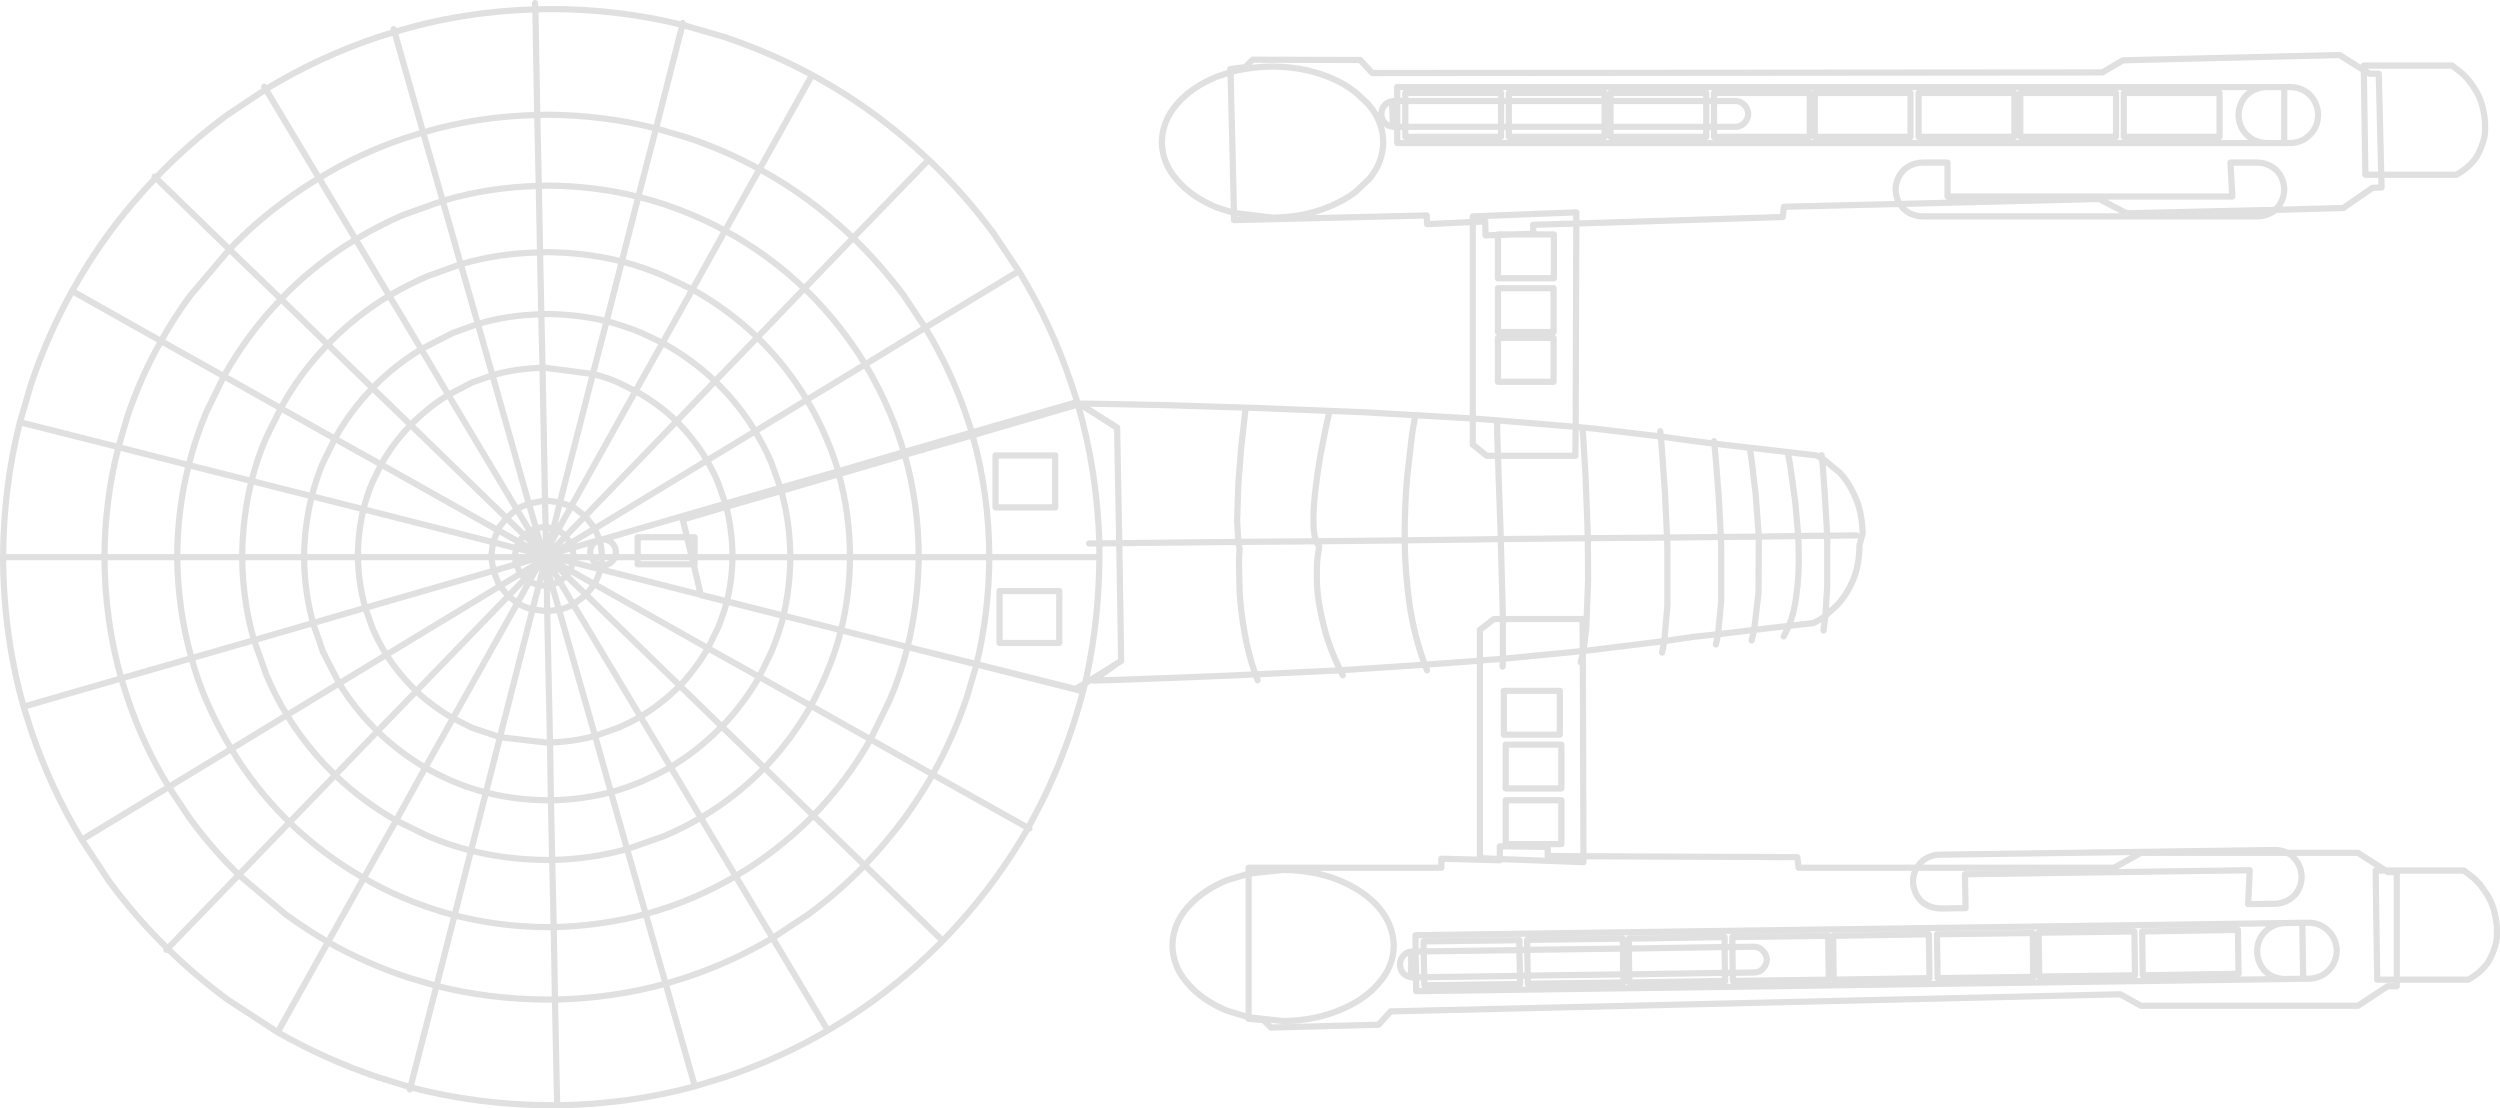 <?xml version="1.0" encoding="UTF-8" standalone="no"?>
<svg xmlns:xlink="http://www.w3.org/1999/xlink" height="178.25px" width="402.05px" xmlns="http://www.w3.org/2000/svg">
  <g transform="matrix(1.0, 0.0, 0.0, 1.0, 201.05, 89.1)">
    <path d="M57.0 -68.7 L57.95 -68.7 57.95 -72.85 57.0 -72.85 57.0 -68.7 57.0 -67.1 41.6 -67.1 41.6 -68.7 40.35 -68.7 40.35 -67.1 24.95 -67.1 24.95 -68.7 23.65 -68.7 23.65 -66.1 163.45 -66.1 Q161.55 -66.15 160.25 -67.45 159.0 -68.7 158.95 -70.6 159.0 -72.5 160.25 -73.8 161.55 -75.05 163.45 -75.1 L23.65 -75.1 23.65 -72.85 24.95 -72.85 24.95 -74.15 40.35 -74.15 40.35 -72.85 41.6 -72.85 41.6 -74.15 57.0 -74.15 57.0 -72.85 41.6 -72.85 41.6 -68.7 57.0 -68.7 M57.95 -72.85 L57.95 -74.15 73.35 -74.15 73.35 -72.85 74.6 -72.85 74.6 -74.15 90.0 -74.15 90.0 -67.1 74.6 -67.1 74.6 -68.7 73.35 -68.7 73.35 -67.1 57.95 -67.1 57.95 -68.7 73.35 -68.7 73.35 -72.85 57.95 -72.85 M48.85 -51.4 L48.85 -44.35 39.85 -44.35 39.85 -51.3 37.85 -51.25 37.8 -53.5 35.8 -53.4 35.8 -21.8 37.15 -21.7 39.7 -21.5 52.35 -20.45 52.45 -53.15 45.5 -52.95 45.55 -51.5 42.3 -51.4 48.85 -51.4 M52.45 -53.15 L52.45 -54.95 35.8 -54.3 35.8 -53.4 28.45 -53.05 28.4 -54.45 -2.6 -53.7 -2.6 -54.85 -5.4 -55.75 Q-9.4 -57.4 -11.75 -60.15 -14.15 -62.85 -14.2 -66.25 -14.15 -69.65 -11.75 -72.4 -9.4 -75.1 -5.4 -76.75 L-3.15 -77.5 -3.2 -78.0 -0.8 -78.3 0.4 -79.5 17.7 -79.45 19.65 -77.35 137.05 -77.45 140.35 -79.4 175.2 -80.25 179.1 -77.8 179.1 -78.55 193.3 -78.55 194.6 -77.55 Q195.85 -76.6 197.1 -74.55 198.35 -72.55 198.6 -69.4 L198.6 -67.85 Q198.5 -66.4 197.55 -64.45 196.6 -62.5 194.0 -61.0 L181.9 -61.0 181.95 -58.95 180.5 -58.9 175.8 -55.65 164.9 -55.35 Q163.65 -54.35 162.0 -54.3 L108.15 -54.3 Q106.3 -54.35 105.05 -55.55 L104.45 -56.3 85.85 -55.85 85.65 -54.2 52.45 -53.15 M74.6 -72.85 L78.0 -72.85 Q78.9 -72.85 79.45 -72.25 80.05 -71.65 80.1 -70.75 80.05 -69.9 79.45 -69.3 78.9 -68.7 78.0 -68.7 L74.6 -68.7 74.6 -72.85 M-3.15 -77.5 Q-0.05 -78.35 3.6 -78.4 8.55 -78.35 12.55 -76.75 15.05 -75.75 16.9 -74.3 L18.95 -72.4 19.7 -71.45 Q21.35 -69.1 21.4 -66.25 21.35 -62.9 19.05 -60.2 L18.95 -60.15 16.9 -58.2 Q15.05 -56.8 12.55 -55.8 8.55 -54.15 3.6 -54.1 L-2.6 -54.85 -3.15 -77.5 M40.35 -72.85 L24.95 -72.85 24.95 -68.7 40.35 -68.7 40.35 -72.85 M22.8 -72.8 L22.9 -70.7 22.95 -68.7 23.2 -68.7 23.65 -68.7 23.65 -72.85 23.2 -72.85 22.8 -72.8 Q22.15 -72.7 21.7 -72.25 21.1 -71.65 21.1 -70.75 21.1 -69.9 21.7 -69.3 22.2 -68.8 22.95 -68.7 M39.85 -51.3 L39.85 -51.4 42.3 -51.4 39.85 -51.3 M39.85 -42.75 L48.8 -42.75 48.8 -35.7 39.85 -35.7 39.85 -42.75 M39.85 -34.75 L48.8 -34.75 48.8 -27.7 39.85 -27.7 39.85 -34.75 M26.5 -22.0 L26.05 -19.35 25.25 -12.4 Q24.85 -8.05 24.85 -2.7 L24.85 -2.2 40.3 -2.4 40.25 -4.25 39.95 -12.7 39.85 -15.8 38.05 -15.8 35.8 -17.6 35.8 -21.8 18.35 -22.8 0.8 -23.5 -13.8 -23.95 -23.8 -24.15 -27.5 -24.2 -21.4 -20.35 -21.4 -20.3 -21.05 -1.75 -1.9 -1.95 -2.1 -5.4 -1.9 -11.25 -1.45 -17.05 -0.95 -21.5 -0.75 -23.3 M10.6 -2.05 L-1.9 -1.95 -1.7 -0.85 -1.8 1.0 -1.7 5.9 Q-1.55 8.95 -0.9 12.65 -0.35 15.95 0.85 19.35 L2.0 19.3 14.5 18.7 Q12.6 14.8 11.8 11.4 10.85 7.65 10.75 4.8 10.65 2.0 10.85 0.45 L11.1 -1.15 10.6 -2.05 Q10.25 -3.0 10.2 -4.5 10.1 -6.9 10.45 -9.95 10.8 -13.0 11.3 -15.9 L12.25 -20.7 12.7 -22.65 M39.7 -21.5 L39.75 -18.9 39.85 -15.8 52.3 -15.8 52.35 -20.45 53.45 -20.35 55.55 -20.15 66.05 -18.9 65.95 -19.75 M10.6 -2.05 L24.85 -2.2 Q24.9 2.9 25.65 8.2 26.4 13.25 28.1 17.8 L36.95 17.15 36.95 12.2 39.2 10.45 40.65 10.45 40.5 4.75 40.3 -2.4 54.3 -2.55 54.25 -4.4 53.95 -12.3 53.6 -18.15 53.45 -20.35 M74.65 -17.75 L74.85 -15.65 75.35 -9.3 75.7 -2.75 81.8 -2.8 81.3 -9.55 80.65 -15.05 80.35 -17.1 74.65 -17.75 71.85 -18.1 66.05 -18.9 66.2 -17.0 66.7 -10.1 67.05 -2.65 75.7 -2.75 75.75 -1.0 75.75 7.6 75.25 12.9 81.05 12.2 81.75 6.25 81.8 -2.0 81.8 -2.8 88.15 -2.9 87.65 -8.45 86.85 -14.25 86.45 -16.4 80.35 -17.1 M74.65 -17.75 L74.6 -18.15 M67.05 -2.65 L67.1 -1.0 67.1 8.3 66.6 14.0 71.4 13.3 75.25 12.9 74.9 14.55 M54.3 -2.55 L67.05 -2.65 M122.9 -67.1 L107.5 -67.1 107.5 -74.15 122.9 -74.15 122.9 -67.1 M140.5 -74.15 L155.9 -74.15 155.9 -67.1 140.5 -67.1 140.5 -74.15 M139.25 -74.15 L139.25 -67.1 123.85 -67.1 123.85 -74.15 139.25 -74.15 M140.95 -54.8 L164.9 -55.35 165.05 -55.55 Q166.25 -56.8 166.3 -58.6 166.25 -60.45 165.05 -61.7 163.8 -62.9 162.0 -62.95 L157.65 -62.95 157.95 -57.5 112.15 -57.5 112.15 -62.95 108.15 -62.95 Q106.3 -62.9 105.05 -61.7 103.85 -60.45 103.8 -58.6 103.85 -57.3 104.45 -56.3 L136.55 -57.1 140.95 -54.8 M90.8 -74.15 L106.2 -74.15 106.2 -67.1 90.8 -67.1 90.8 -74.15 M97.5 -3.0 L92.8 -2.95 92.8 -2.2 92.8 5.3 92.5 9.95 94.3 8.3 Q95.75 6.85 96.85 4.45 97.95 2.05 98.0 -1.45 L98.5 -3.35 Q98.4 -6.8 97.3 -9.2 96.25 -11.6 94.8 -13.1 L92.25 -15.2 91.95 -15.35 92.1 -14.0 92.45 -9.0 92.8 -2.95 88.15 -2.9 88.2 -0.85 Q88.35 3.25 87.8 6.95 87.45 9.55 86.65 11.55 L90.6 11.1 91.8 10.45 92.5 9.95 92.2 12.3 M91.9 -15.9 L91.95 -15.35 91.1 -15.85 86.45 -16.4 M166.3 -75.1 L166.3 -66.1 167.3 -66.1 Q169.2 -66.15 170.45 -67.45 171.7 -68.7 171.75 -70.6 171.7 -72.5 170.45 -73.8 169.2 -75.05 167.3 -75.1 L166.3 -75.1 163.45 -75.1 M179.1 -77.8 L179.35 -61.0 181.9 -61.0 181.5 -77.25 180.05 -77.25 179.1 -77.8 M163.45 -66.1 L166.3 -66.1 M66.25 15.85 L66.6 14.0 55.25 15.4 53.6 15.6 53.5 16.1 53.6 48.6 88.0 48.75 88.2 50.45 138.95 50.45 143.25 48.05 178.15 48.05 182.6 50.9 195.2 50.9 196.5 51.9 Q197.75 52.85 199.0 54.9 200.25 56.9 200.5 60.05 L200.5 61.6 Q200.4 63.05 199.45 65.0 198.5 66.95 195.9 68.45 L184.4 68.45 184.4 69.5 182.95 69.5 178.15 72.65 143.25 72.65 139.95 70.8 22.6 73.55 20.65 75.7 3.35 76.15 2.15 74.95 -0.25 74.75 -0.25 74.5 -3.7 73.45 Q-7.7 71.8 -10.05 69.05 -12.45 66.35 -12.5 62.95 -12.45 59.55 -10.05 56.8 -7.7 54.1 -3.7 52.45 L-0.25 51.4 -0.25 50.45 30.75 50.45 30.75 49.0 40.15 49.25 40.15 49.05 36.95 48.9 36.95 17.15 37.25 17.1 40.65 16.85 40.65 12.75 40.65 10.45 53.45 10.45 53.5 15.6 53.6 15.6 54.05 11.95 54.35 4.2 54.3 -2.55 M182.6 50.9 L181.0 50.9 181.25 68.45 184.4 68.45 184.4 51.15 182.95 51.15 182.6 50.9 M85.8 13.25 L86.65 11.55 81.05 12.2 80.65 13.9 M53.15 17.4 L53.5 16.1 53.5 15.6 40.65 16.85 40.6 18.1 M49.8 22.0 L49.8 29.05 40.8 29.05 40.8 22.0 49.8 22.0 M50.05 30.65 L50.05 37.7 41.1 37.7 41.1 30.65 50.05 30.65 M40.15 49.05 L40.15 47.0 47.85 47.1 47.85 48.55 53.6 48.6 53.6 49.55 40.15 49.05 M41.1 46.65 L41.1 39.6 50.05 39.6 50.05 46.65 41.1 46.65 M28.1 17.8 L28.45 18.7 M1.2 20.3 L0.9 19.5 0.85 19.35 -2.2 19.5 -12.1 19.9 -21.7 20.25 -25.25 20.35 -21.25 17.5 -26.55 20.8 Q-27.5 24.6 -28.75 28.35 -30.75 34.25 -33.45 39.75 L-35.7 44.05 -35.5 44.15 M28.1 17.8 L18.95 18.4 14.5 18.7 14.9 19.5 M-0.25 51.4 L5.3 50.8 Q10.25 50.85 14.25 52.45 18.3 54.1 20.65 56.8 23.0 59.55 23.1 62.95 23.05 66.35 20.65 69.05 18.3 71.8 14.25 73.4 10.25 75.05 5.3 75.1 L-0.25 74.5 -0.25 51.4 M-176.2 -60.7 L-176.0 -60.5 Q-170.7 -66.05 -164.45 -70.65 L-158.3 -74.75 -158.55 -75.15 M-183.55 -51.55 Q-186.8 -47.1 -189.45 -42.3 L-175.15 -34.25 Q-173.05 -38.05 -170.5 -41.5 L-164.15 -49.0 -176.0 -60.5 Q-180.05 -56.3 -183.55 -51.55 M-175.15 -34.25 Q-178.45 -28.45 -180.6 -22.0 L-182.0 -17.2 -170.7 -14.3 Q-169.6 -18.7 -167.85 -22.85 L-165.05 -28.6 -175.15 -34.25 M-189.45 -42.3 Q-193.4 -35.2 -196.05 -27.35 L-197.85 -21.2 -182.0 -17.2 Q-184.2 -8.7 -184.25 0.5 L-172.55 0.5 -172.55 0.35 Q-172.5 -7.3 -170.7 -14.3 L-160.6 -11.75 Q-159.7 -15.35 -158.25 -18.7 L-155.9 -23.45 -165.05 -28.6 Q-161.25 -35.4 -155.85 -41.0 L-164.15 -49.0 Q-160.0 -53.35 -155.1 -56.9 -152.5 -58.8 -149.75 -60.45 L-158.3 -74.75 Q-149.85 -79.9 -140.25 -83.15 L-137.6 -83.95 -137.75 -84.4 M-91.3 -85.1 L-95.55 -68.45 -90.6 -67.0 Q-84.45 -64.95 -78.9 -61.9 L-70.45 -77.05 Q-77.15 -80.65 -84.55 -83.15 L-91.3 -85.1 Q-101.45 -87.6 -112.4 -87.65 L-114.95 -87.6 -114.65 -70.6 -113.1 -70.65 Q-104.0 -70.6 -95.55 -68.45 L-98.4 -57.45 Q-93.95 -56.35 -89.75 -54.55 -87.0 -53.4 -84.45 -52.0 L-78.9 -61.9 Q-74.8 -59.65 -71.05 -56.9 -67.25 -54.1 -63.85 -50.85 L-51.7 -63.4 Q-55.8 -67.3 -60.35 -70.65 -65.2 -74.2 -70.45 -77.05 M-91.3 -85.1 L-91.25 -85.4 M-115.0 -88.6 L-114.95 -87.6 Q-126.8 -87.25 -137.6 -83.95 L-133.0 -67.8 Q-124.25 -70.4 -114.65 -70.6 L-114.4 -59.2 -112.95 -59.25 Q-105.35 -59.2 -98.4 -57.45 L-101.05 -47.05 Q-97.55 -46.15 -94.2 -44.7 L-89.7 -42.55 -84.45 -52.0 Q-77.45 -48.2 -71.7 -42.7 L-63.85 -50.85 Q-59.4 -46.55 -55.65 -41.5 L-52.25 -36.4 -37.2 -45.5 -41.25 -51.55 Q-46.0 -58.0 -51.7 -63.4 M-143.85 -50.6 Q-140.2 -52.8 -136.15 -54.55 L-129.85 -56.8 -133.0 -67.8 -135.6 -67.0 Q-143.15 -64.5 -149.75 -60.45 L-143.85 -50.6 -138.45 -41.55 Q-135.5 -43.3 -132.25 -44.7 L-126.95 -46.6 -129.85 -56.8 Q-122.5 -59.0 -114.4 -59.2 L-114.2 -48.5 -113.2 -48.55 Q-106.85 -48.5 -101.05 -47.05 L-103.5 -37.45 Q-100.6 -36.7 -97.85 -35.55 L-94.5 -33.95 -89.7 -42.55 Q-84.0 -39.4 -79.25 -34.85 L-71.7 -42.7 -70.75 -41.8 Q-65.65 -36.65 -61.9 -30.5 L-52.25 -36.4 Q-48.15 -29.65 -45.55 -22.0 L-44.75 -19.55 -27.8 -24.45 -28.75 -27.35 Q-32.0 -37.05 -37.2 -45.5 M-133.3 -32.95 L-138.45 -41.55 Q-143.55 -38.5 -147.8 -34.25 L-148.35 -33.7 -141.15 -26.7 -140.7 -27.15 Q-137.35 -30.5 -133.3 -32.95 L-128.25 -35.55 -124.2 -37.0 -126.95 -46.6 Q-120.9 -48.4 -114.2 -48.5 L-114.0 -38.55 -113.05 -38.6 Q-108.1 -38.55 -103.5 -37.45 L-105.7 -28.95 Q-103.6 -28.45 -101.65 -27.6 L-98.85 -26.2 -94.5 -33.95 Q-89.9 -31.45 -86.05 -27.8 L-79.25 -34.85 -78.65 -34.25 Q-74.4 -30.0 -71.3 -24.8 L-61.9 -30.5 Q-59.7 -26.85 -58.0 -22.85 -56.65 -19.7 -55.7 -16.4 L-44.75 -19.55 -44.65 -19.1 -27.7 -24.05 -27.8 -24.45 M-133.3 -32.95 L-128.95 -25.6 -125.1 -27.6 -121.85 -28.75 -124.2 -37.0 Q-119.35 -38.45 -114.0 -38.55 L-113.8 -29.95 -113.35 -29.95 -105.7 -28.95 -111.0 -8.3 -109.2 -7.65 -98.85 -26.2 Q-95.25 -24.25 -92.25 -21.35 L-86.05 -27.8 -85.4 -27.15 Q-82.05 -23.8 -79.6 -19.75 L-71.3 -24.8 Q-69.55 -21.9 -68.2 -18.7 -67.05 -16.1 -66.25 -13.3 L-55.7 -16.4 -55.55 -15.95 -44.65 -19.1 Q-42.0 -9.75 -41.95 0.5 L-24.25 0.5 -24.25 -1.7 -25.9 -1.7 M-143.85 -50.6 Q-150.0 -46.9 -155.1 -41.8 L-155.85 -41.0 -148.35 -33.7 Q-152.8 -29.1 -155.9 -23.45 L-147.2 -18.55 Q-144.7 -23.05 -141.15 -26.7 L-135.0 -20.75 -134.65 -21.1 Q-132.05 -23.7 -128.95 -25.6 L-117.95 -7.2 -117.65 -7.4 -116.0 -8.1 -121.85 -28.75 Q-118.05 -29.85 -113.8 -29.95 L-113.4 -8.6 -113.15 -8.6 -111.0 -8.3 -112.05 -4.1 -111.35 -3.8 -109.2 -7.65 -108.65 -7.4 -106.95 -6.1 -92.25 -21.35 -92.05 -21.15 Q-89.35 -18.4 -87.35 -15.05 L-79.6 -19.75 Q-78.15 -17.35 -77.0 -14.7 L-75.55 -10.65 -66.25 -13.3 -66.15 -12.85 -55.55 -15.95 Q-53.35 -8.2 -53.3 0.35 L-53.3 0.5 -41.95 0.5 Q-42.0 9.45 -44.0 17.7 L-28.1 21.7 -26.55 20.8 -26.25 19.5 Q-24.3 10.3 -24.25 0.5 M-150.9 -9.3 Q-152.1 -4.6 -152.15 0.5 L-143.5 0.5 -143.5 0.2 Q-143.45 -3.65 -142.6 -7.2 L-150.9 -9.3 -160.6 -11.75 Q-162.05 -5.95 -162.1 0.35 L-162.1 0.5 -152.15 0.5 Q-152.1 6.05 -150.7 11.1 L-142.3 8.65 Q-143.4 4.75 -143.5 0.5 L-122.05 0.5 -122.05 0.3 -121.75 -1.9 -142.6 -7.2 Q-142.05 -9.45 -141.15 -11.55 L-139.75 -14.4 -147.2 -18.55 -149.1 -14.7 Q-150.2 -12.1 -150.9 -9.3 M-139.75 -14.4 L-121.0 -3.85 -120.85 -4.2 -119.6 -5.8 -135.0 -20.75 Q-137.8 -17.9 -139.75 -14.4 M-116.0 -8.1 L-114.85 -4.15 -113.5 -4.35 -113.3 -4.35 -113.4 -8.6 -116.0 -8.1 M-121.0 -3.85 L-117.6 -1.95 -116.85 -2.95 -116.75 -3.05 -119.6 -5.8 -117.95 -7.2 -115.85 -3.7 -114.85 -4.15 -113.75 -0.15 -113.5 0.1 -113.25 -0.4 -113.3 -4.35 -112.05 -4.1 -112.8 -1.15 -111.35 -3.8 Q-110.7 -3.5 -110.2 -2.95 L-110.1 -2.85 -106.95 -6.1 -105.45 -4.2 -105.4 -4.1 -87.35 -15.05 Q-86.4 -13.4 -85.6 -11.55 L-84.4 -8.1 -75.55 -10.65 -75.4 -10.15 -66.15 -12.85 Q-64.4 -6.55 -64.35 0.35 L-64.35 0.5 -53.3 0.5 Q-53.4 8.05 -55.1 14.95 L-44.0 17.7 -44.0 17.75 -27.2 22.0 M-121.0 -3.85 L-121.75 -1.9 -118.05 -0.95 -117.6 -1.95 -114.05 0.05 -113.65 0.15 -113.75 -0.15 -116.75 -3.05 -115.85 -3.7 -113.75 -0.15 -113.55 0.15 -113.5 0.1 -113.35 0.2 -113.25 0.25 -113.2 0.25 -113.25 -0.4 -112.8 -1.15 -113.15 0.25 -113.05 0.2 -110.1 -2.85 -109.3 -1.75 -105.4 -4.1 -104.6 -2.25 -104.35 -2.3 -84.4 -8.1 -84.25 -7.6 -75.4 -10.15 Q-74.0 -5.1 -73.95 0.5 L-64.35 0.5 Q-64.4 6.65 -65.8 12.25 L-56.1 14.7 -55.1 14.95 -44.0 17.75 -45.55 23.0 Q-47.75 29.55 -51.05 35.45 L-35.7 44.05 Q-38.25 48.45 -41.25 52.55 -49.35 63.55 -60.35 71.65 -71.35 79.7 -84.55 84.15 L-89.3 85.6 Q-99.95 88.5 -111.45 88.65 L-112.4 88.65 Q-124.2 88.6 -135.05 85.75 L-135.15 86.1 M-109.3 -1.75 L-109.0 -1.0 -105.0 -2.15 -104.6 -2.25 -104.35 -2.3 -104.05 -2.35 Q-103.2 -2.35 -102.6 -1.75 -102.0 -1.15 -102.0 -0.25 L-102.1 0.5 -98.5 0.5 -98.5 -2.7 -90.55 -2.7 -91.25 -5.55 -84.25 -7.6 Q-83.3 -3.85 -83.25 0.2 L-83.25 0.5 -73.95 0.5 Q-74.0 5.4 -75.05 9.9 L-73.9 10.2 -65.8 12.25 Q-66.7 15.9 -68.2 19.35 -69.3 21.95 -70.65 24.4 L-61.05 29.8 -58.0 23.55 Q-56.2 19.4 -55.1 14.95 L-56.1 14.7 M-106.15 -0.25 L-106.0 0.5 -104.25 0.5 -104.25 0.3 Q-104.3 -1.05 -104.6 -2.25 L-105.0 -2.15 -105.55 -1.75 Q-106.15 -1.15 -106.15 -0.25 M-109.3 -1.75 L-112.0 -0.1 -109.0 -1.0 -108.8 0.4 -108.8 0.5 -106.0 0.5 -105.55 1.2 Q-105.05 1.7 -104.35 1.8 L-104.25 0.5 -102.1 0.5 -102.6 1.2 Q-103.2 1.8 -104.05 1.8 L-104.35 1.8 -104.5 2.45 -88.35 6.55 -89.5 1.65 -98.5 1.65 -98.5 0.5 -89.8 0.5 -90.55 -2.7 -89.35 -2.7 -89.35 0.5 -83.25 0.5 Q-83.3 4.2 -84.15 7.6 L-75.05 9.9 -75.05 9.95 -73.9 10.2 M-40.95 -7.5 L-31.35 -7.5 -31.35 -15.85 -40.95 -15.85 -40.95 -7.5 M-21.4 -20.3 L-27.45 -24.15 -27.7 -24.05 Q-24.6 -13.35 -24.25 -1.7 L-21.05 -1.75 -20.75 17.15 -20.75 17.2 -21.25 17.5 -20.75 17.15 M-40.3 5.95 L-40.3 14.3 -30.7 14.3 -30.7 5.95 -40.3 5.95 M-75.05 9.95 Q-75.8 12.9 -77.0 15.75 L-78.95 19.75 -70.65 24.4 Q-73.75 29.85 -78.1 34.4 L-70.25 42.05 Q-64.85 36.5 -61.05 29.8 L-51.05 35.45 Q-53.15 39.1 -55.65 42.55 -58.6 46.5 -62.0 50.05 L-49.9 61.75 M-78.1 34.4 L-84.95 27.75 -85.4 28.15 Q-88.95 31.7 -93.2 34.25 L-88.35 42.4 Q-83.05 39.3 -78.65 34.9 L-78.1 34.4 M-70.75 42.55 Q-76.2 47.95 -82.75 51.8 L-76.8 61.75 -71.05 57.95 Q-66.15 54.35 -62.0 50.05 L-70.25 42.05 -70.75 42.55 M-68.2 76.15 L-76.8 61.75 Q-83.3 65.6 -90.6 68.05 L-94.0 69.1 -89.3 85.6 M-89.5 1.65 L-89.35 1.65 -89.35 0.5 -89.8 0.5 -89.5 1.65 M-104.5 2.45 Q-104.8 3.7 -105.45 4.8 L-105.45 4.85 -87.2 15.15 -85.6 11.9 Q-84.75 9.85 -84.15 7.65 L-88.35 6.6 -88.35 6.55 -84.15 7.6 -84.15 7.65 -75.05 9.95 M-84.95 27.75 L-91.7 21.2 -92.05 21.5 Q-94.8 24.2 -98.05 26.15 L-93.2 34.25 Q-95.4 35.5 -97.8 36.55 -100.25 37.6 -102.8 38.3 L-100.2 47.45 -94.2 45.35 Q-91.15 44.05 -88.35 42.4 L-82.75 51.8 Q-86.1 53.75 -89.7 55.3 -93.35 56.85 -97.2 57.9 L-94.0 69.1 Q-102.55 71.45 -111.8 71.65 L-111.45 88.65 M-105.45 4.85 L-106.8 6.55 -91.7 21.2 Q-89.1 18.4 -87.2 15.15 L-78.95 19.75 Q-81.45 24.1 -84.95 27.75 M-108.9 1.35 L-112.2 0.5 -113.0 0.5 -113.05 0.55 -112.85 0.7 -109.35 2.65 -108.9 1.35 -108.8 0.5 -112.2 0.5 -112.8 0.4 -113.0 0.5 -113.05 0.5 -113.05 0.55 -113.1 0.55 -112.85 0.7 -109.95 3.5 -109.35 2.65 -105.45 4.85 M-113.1 0.55 L-113.2 0.65 -113.2 0.75 -111.05 4.4 -110.2 3.7 -109.95 3.5 -106.8 6.55 -108.65 7.95 -108.85 8.1 -98.05 26.15 Q-99.8 27.15 -101.65 27.95 L-105.35 29.25 -102.8 38.3 Q-107.4 39.5 -112.45 39.6 L-112.25 49.2 Q-105.95 49.05 -100.2 47.45 L-97.2 57.9 Q-104.3 59.8 -112.0 60.0 L-111.8 71.65 -113.1 71.65 Q-122.35 71.6 -130.85 69.45 L-135.05 85.75 -140.25 84.15 Q-148.8 81.25 -156.4 76.9 L-164.45 71.65 Q-169.6 67.85 -174.1 63.45 L-174.3 63.65 M-108.85 8.1 L-111.05 4.4 -112.3 4.95 -111.15 8.95 Q-109.95 8.7 -108.85 8.1 M-108.9 1.35 L-104.5 2.45 M-113.2 0.25 L-113.2 0.35 -113.15 0.3 -113.2 0.25 -113.15 0.25 -113.15 0.3 -113.05 0.2 -112.0 -0.1 -112.8 0.4 -113.15 0.3 -113.2 0.4 -113.05 0.5 -113.2 0.5 -113.1 0.55 M-113.2 0.35 L-113.2 0.4 -113.2 0.45 -113.2 0.5 -113.3 0.45 -113.35 0.5 -113.2 0.5 -113.2 0.65 -113.25 0.65 -113.2 0.75 -113.2 1.8 -112.3 4.95 -113.1 5.1 -113.05 9.2 -111.15 8.95 -105.35 29.25 Q-108.85 30.2 -112.6 30.3 L-112.45 39.6 -113.05 39.6 Q-118.2 39.55 -122.9 38.35 L-125.3 47.7 Q-119.5 49.15 -113.2 49.2 L-112.25 49.2 -112.0 60.0 -112.95 60.0 Q-120.8 59.95 -127.95 58.1 L-130.85 69.45 -135.6 68.05 Q-142.3 65.8 -148.3 62.4 L-156.4 76.9 M-113.2 0.45 L-113.2 0.35 -113.3 0.45 -113.4 0.4 -113.35 0.5 -113.25 0.65 -113.2 0.5 M-113.55 0.15 L-113.6 0.3 -113.5 0.35 -113.45 0.3 -113.55 0.15 -113.65 0.15 -113.6 0.3 -114.05 0.05 -118.05 -0.95 -118.25 0.4 -118.25 0.5 -114.1 0.5 -113.65 0.4 -113.6 0.3 -113.6 0.35 -113.5 0.35 -113.4 0.4 -113.45 0.3 -113.3 0.3 -113.35 0.2 -113.55 0.15 M-113.65 0.4 L-113.75 0.5 -113.55 0.5 -113.6 0.35 -113.65 0.4 M-113.5 0.65 L-113.35 0.5 -113.55 0.5 -113.5 0.65 -113.45 0.8 -113.25 0.65 -113.4 1.1 -113.2 1.8 -113.1 5.1 -113.5 5.1 -114.4 5.0 -115.4 8.9 -113.15 9.2 -113.05 9.2 -112.6 30.3 -113.35 30.3 -120.65 29.45 -122.9 38.35 Q-125.65 37.65 -128.25 36.55 -130.55 35.55 -132.65 34.35 L-137.35 42.85 -132.25 45.35 Q-128.9 46.8 -125.3 47.7 L-127.95 58.1 Q-132.15 57.0 -136.15 55.3 -139.5 53.9 -142.55 52.1 L-148.3 62.4 Q-151.8 60.35 -155.1 57.95 L-162.65 51.6 -174.1 63.45 Q-179.25 58.4 -183.55 52.55 L-187.9 45.95 Q-192.9 37.7 -196.05 28.35 L-197.25 24.55 Q-200.5 13.05 -200.55 0.5 -200.5 -10.8 -197.85 -21.2 M-113.45 0.8 L-113.8 1.0 -114.3 1.5 -115.95 4.45 -114.4 5.0 -113.4 1.1 -113.45 0.8 M-113.5 0.65 L-113.8 1.0 -114.1 1.2 -114.3 1.5 -116.6 3.95 -115.95 4.45 -117.85 7.9 -117.65 8.0 Q-116.6 8.6 -115.4 8.9 L-120.65 29.45 -125.1 27.95 -128.2 26.4 -132.65 34.35 Q-136.85 31.9 -140.35 28.5 L-147.15 35.55 Q-142.7 39.8 -137.35 42.85 L-142.55 52.1 Q-149.05 48.4 -154.5 43.15 L-162.65 51.6 Q-166.95 47.4 -170.5 42.55 L-173.9 37.45 -187.9 45.95 M-113.25 0.25 L-113.3 0.3 -113.2 0.35 M-114.1 0.5 L-118.05 1.65 -117.35 3.15 -114.1 1.2 -113.75 0.5 -114.1 0.5 M-120.85 4.8 L-121.7 2.7 -142.3 8.65 -141.15 11.9 Q-140.2 14.15 -138.9 16.2 L-120.65 5.15 -120.85 4.8 M-117.35 3.15 L-120.65 5.15 -119.3 6.75 -116.6 3.95 -116.85 3.7 -117.35 3.15 M-118.25 0.5 L-122.05 0.5 -121.7 2.7 -118.05 1.65 -118.25 0.5 M-119.3 6.75 L-117.85 7.9 -128.2 26.4 Q-131.45 24.55 -134.1 22.05 L-140.35 28.5 -140.7 28.15 Q-144.05 24.8 -146.5 20.8 L-154.9 25.9 Q-151.9 30.8 -147.8 34.9 L-147.15 35.55 -154.5 43.15 -155.1 42.55 Q-160.2 37.45 -163.85 31.35 L-173.9 37.45 Q-178.05 30.7 -180.6 23.0 L-181.55 20.0 -197.25 24.55 M-138.9 16.2 Q-137.1 19.05 -134.65 21.5 L-134.1 22.05 -119.3 6.75 M-160.2 13.85 L-170.25 16.75 Q-169.3 20.25 -167.85 23.6 -166.1 27.65 -163.85 31.35 L-154.9 25.9 Q-156.8 22.8 -158.25 19.35 L-160.2 13.85 Q-162.05 7.45 -162.1 0.5 L-172.55 0.5 Q-172.45 9.0 -170.25 16.75 L-181.55 20.0 Q-184.2 10.7 -184.25 0.5 L-200.55 0.5 M-150.7 11.1 L-149.1 15.75 -146.5 20.8 -138.9 16.2 M-160.2 13.85 L-150.7 11.1" fill="none" stroke="#e0e0e0" stroke-linecap="round" stroke-linejoin="round" stroke-width="1.0"/>
    <path d="M167.8 48.8 Q169.0 50.0 169.1 51.8 169.1 53.65 167.9 54.95 166.65 56.15 164.85 56.25 L160.5 56.3 160.75 50.85 114.95 51.5 115.05 56.95 111.05 57.0 Q109.15 56.95 107.9 55.8 106.7 54.55 106.6 52.7 106.6 51.4 107.25 50.4 L107.8 49.65 Q109.05 48.4 110.9 48.35 L164.75 47.6 Q166.4 47.6 167.65 48.6 L167.8 48.8 M163.2 60.75 Q161.95 62.0 161.95 63.95 162.0 65.8 163.25 67.1 164.55 68.35 166.5 68.35 L169.35 68.3 169.2 59.3 166.35 59.35 Q164.45 59.45 163.2 60.75 M169.2 59.3 L170.2 59.3 Q172.1 59.3 173.4 60.6 174.65 61.85 174.75 63.75 174.7 65.65 173.45 66.95 172.2 68.2 170.35 68.3 L169.35 68.3 M109.15 61.15 L93.75 61.4 93.85 68.45 109.25 68.2 109.15 61.15 M110.55 68.2 L125.95 68.0 125.85 60.95 110.45 61.15 110.55 68.2 M92.95 61.4 L77.55 61.6 77.55 63.2 80.95 63.15 Q81.85 63.15 82.4 63.75 83.0 64.3 83.1 65.2 83.05 66.05 82.45 66.7 81.9 67.3 81.0 67.3 L77.6 67.35 77.65 68.65 93.05 68.45 92.95 61.4 M158.95 67.5 L158.85 60.45 143.45 60.7 143.55 67.75 158.95 67.5 M142.2 60.7 L126.8 60.9 126.9 67.95 142.3 67.75 142.2 60.7 M27.9 63.9 L43.3 63.7 43.3 62.1 27.9 62.3 27.9 63.9 28.0 68.05 43.4 67.85 43.3 63.7 44.55 63.65 44.55 62.05 59.95 61.85 59.95 63.45 60.9 63.45 60.9 61.85 76.3 61.6 76.3 63.2 77.55 63.2 77.6 67.35 76.35 67.35 76.4 68.65 61.0 68.9 60.95 67.6 60.0 67.6 60.05 68.9 44.65 69.1 44.65 67.8 43.4 67.85 43.4 69.15 28.0 69.35 28.0 68.05 26.7 68.05 26.7 70.3 166.5 68.35 M26.7 68.05 L26.25 68.1 25.85 68.05 Q25.2 67.95 24.7 67.5 24.1 66.9 24.1 66.0 24.1 65.15 24.7 64.55 25.15 64.0 25.9 63.95 L26.15 63.95 26.6 63.9 26.6 61.3 166.35 59.35 M25.9 63.95 L25.9 65.95 25.85 68.05 M27.9 63.9 L26.6 63.9 26.7 68.05 M60.95 67.6 L76.35 67.35 76.3 63.2 60.9 63.45 60.95 67.6 M44.65 67.8 L44.55 63.65 59.95 63.45 60.0 67.6 44.65 67.8" fill="none" stroke="#e0e0e0" stroke-linecap="round" stroke-linejoin="round" stroke-width="1.0"/>
  </g>
</svg>
